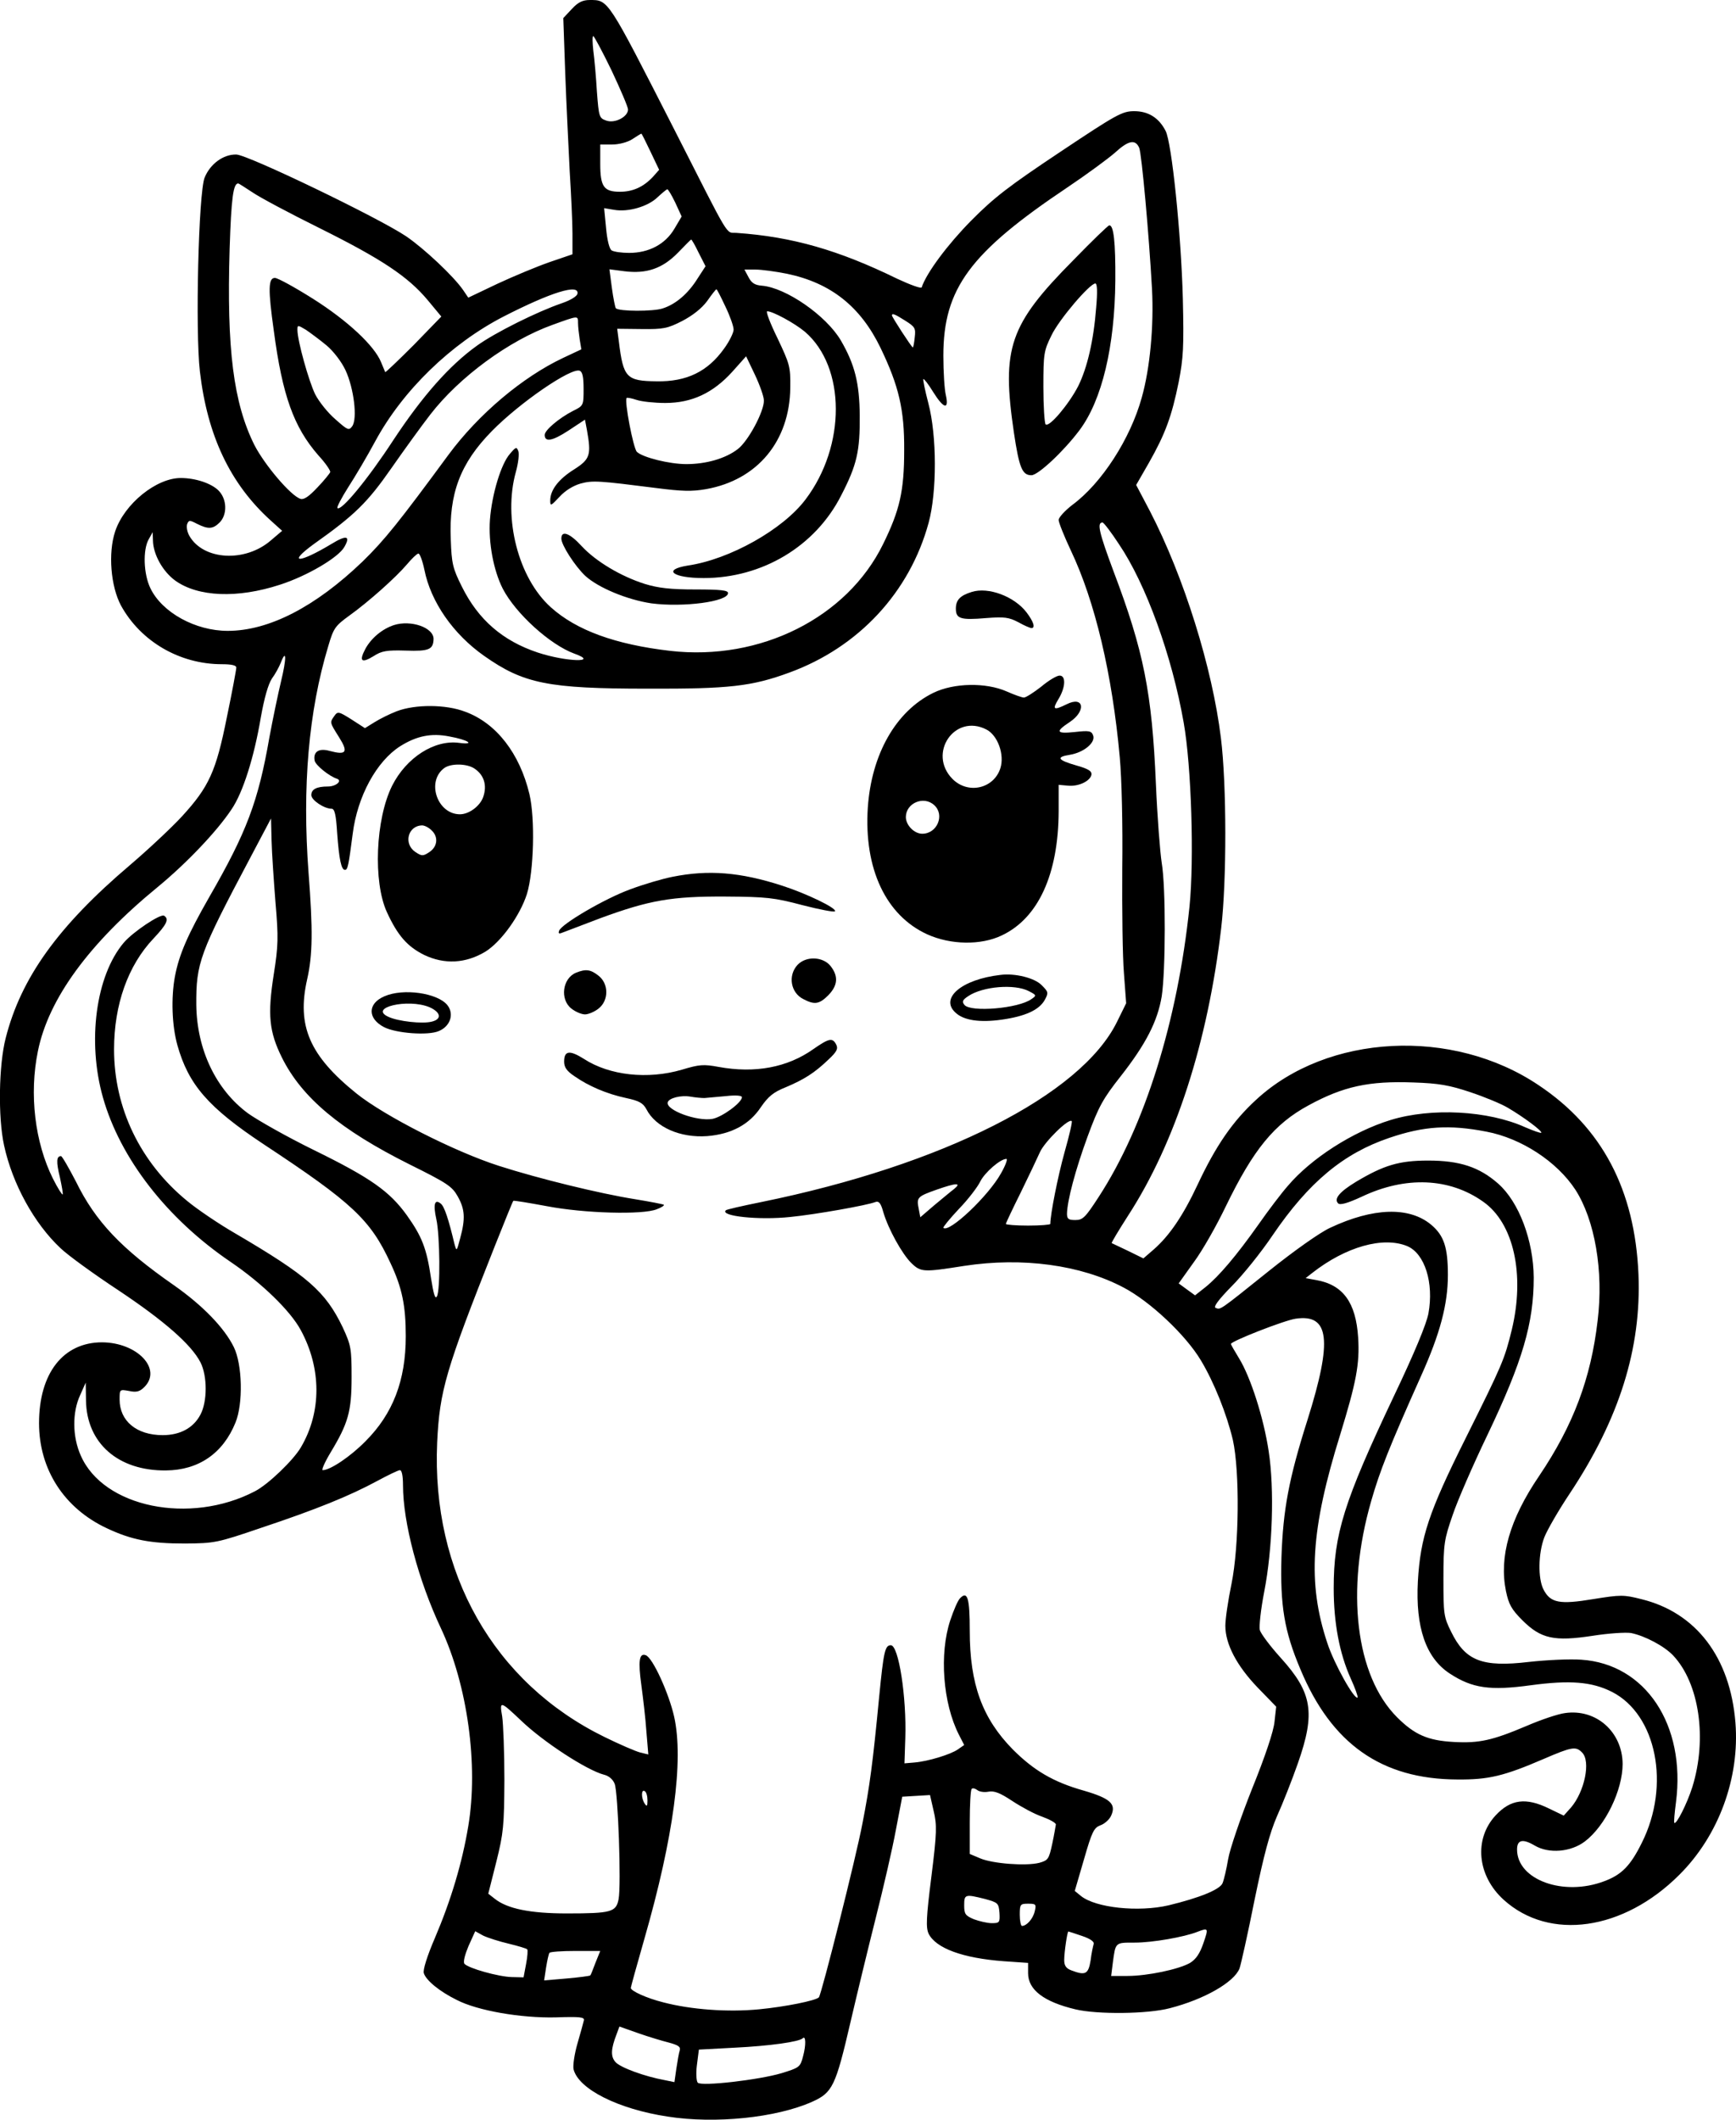 <?xml version="1.0" standalone="no"?>
<!DOCTYPE svg PUBLIC "-//W3C//DTD SVG 20010904//EN"
 "http://www.w3.org/TR/2001/REC-SVG-20010904/DTD/svg10.dtd">
<svg version="1.0" xmlns="http://www.w3.org/2000/svg"
 width="624.86pt" height="762.723pt" viewBox="0 0 624.86 762.723"
 preserveAspectRatio="xMidYMid meet">
<g transform="translate(-216.946,899.001) scale(0.1,-0.1)"
fill="#000000" stroke="none">
<path d="M4228 8958 l-31 -33 7 -200 c4 -110 12 -267 16 -350 5 -82 10 -184
10 -225 l0 -75 -82 -28 c-46 -16 -130 -51 -188 -78 l-105 -50 -19 28 c-34 49
-139 148 -205 193 -100 67 -569 293 -611 294 -47 1 -94 -34 -114 -83 -22 -55
-34 -552 -17 -698 27 -231 109 -404 255 -536 l41 -37 -40 -34 c-93 -81 -244
-72 -294 16 -8 14 -11 32 -8 42 6 15 9 15 36 1 40 -20 57 -19 81 5 28 28 27
84 -4 115 -26 26 -83 45 -136 45 -88 0 -203 -93 -236 -192 -26 -78 -16 -198
21 -267 71 -129 211 -211 363 -211 35 0 52 -4 52 -12 0 -7 -15 -88 -34 -179
-39 -195 -64 -250 -162 -357 -36 -39 -120 -118 -187 -175 -259 -220 -392 -406
-447 -622 -25 -97 -28 -285 -6 -386 30 -139 109 -282 203 -370 27 -26 121 -94
209 -152 165 -110 262 -195 295 -259 25 -49 25 -141 0 -188 -25 -48 -73 -74
-136 -74 -94 0 -155 51 -155 128 0 37 0 37 34 31 27 -6 39 -2 55 14 65 65 -25
160 -152 161 -140 0 -227 -111 -227 -291 0 -166 90 -306 244 -378 89 -42 157
-55 281 -55 107 1 115 2 276 57 198 66 318 115 416 168 39 21 76 39 82 39 7 0
11 -22 11 -54 0 -134 55 -342 137 -516 95 -203 135 -491 98 -711 -22 -132 -62
-266 -120 -402 -28 -65 -44 -116 -40 -127 8 -26 57 -66 118 -96 75 -39 232
-66 357 -63 88 3 104 1 101 -11 -2 -8 -12 -46 -23 -83 -11 -38 -17 -80 -14
-93 18 -71 160 -143 339 -170 171 -27 391 -4 519 53 74 33 85 55 139 288 23
99 64 268 91 375 27 107 60 249 72 315 l23 120 50 3 50 3 13 -57 c12 -51 12
-76 -8 -236 -19 -150 -20 -184 -10 -206 26 -52 122 -88 271 -99 l87 -6 0 -37
c0 -60 57 -103 170 -130 79 -19 261 -17 340 4 125 32 232 94 251 143 5 14 30
125 54 246 34 165 55 242 81 302 20 44 54 130 75 190 64 182 52 254 -61 379
-38 42 -72 87 -76 101 -3 14 4 76 16 138 30 153 37 369 16 505 -18 120 -65
267 -107 335 -16 26 -29 49 -29 51 0 10 192 85 233 91 122 18 133 -77 43 -363
-68 -214 -88 -324 -94 -494 -5 -175 10 -267 68 -404 112 -269 292 -396 565
-397 112 -1 167 12 311 74 102 44 116 46 138 23 32 -31 9 -141 -40 -198 l-26
-29 -54 26 c-82 40 -137 33 -191 -25 -79 -85 -67 -217 29 -304 165 -149 431
-111 632 90 142 141 218 349 202 548 -19 235 -142 396 -339 444 -63 16 -74 16
-173 0 -121 -20 -154 -14 -179 35 -20 39 -19 129 3 187 10 26 51 97 91 157
179 269 259 524 248 790 -13 304 -131 528 -359 680 -310 209 -761 185 -1017
-52 -84 -77 -145 -165 -211 -306 -53 -113 -102 -184 -158 -233 l-37 -32 -55
27 c-30 14 -57 27 -59 28 -2 1 25 46 59 99 170 262 287 624 335 1034 20 169
20 517 -1 685 -31 253 -133 579 -255 815 l-50 95 46 80 c59 104 82 167 107
290 17 87 19 127 15 300 -6 234 -40 562 -62 604 -24 47 -62 71 -113 71 -43 0
-63 -11 -267 -147 -183 -122 -237 -163 -320 -247 -84 -85 -161 -188 -178 -240
-2 -5 -41 9 -88 31 -211 103 -377 151 -578 165 -41 3 -18 -34 -225 373 -241
472 -236 465 -304 465 -25 0 -42 -8 -64 -32z m143 -222 c32 -68 59 -131 59
-140 0 -26 -47 -51 -78 -40 -26 9 -27 13 -34 104 -3 52 -9 119 -13 148 -3 28
-4 52 0 52 3 0 33 -56 66 -124z m140 -292 l31 -65 -23 -26 c-34 -36 -72 -53
-118 -53 -58 0 -71 18 -71 101 l0 69 43 0 c24 0 55 8 72 19 17 11 31 20 33 20
1 1 16 -29 33 -65z m1759 14 c9 -24 35 -309 46 -508 7 -132 -7 -285 -37 -391
-41 -148 -144 -308 -250 -386 -27 -21 -49 -45 -49 -54 0 -9 20 -59 44 -110 87
-183 149 -445 176 -744 7 -76 11 -242 9 -400 -1 -148 1 -318 6 -377 l8 -108
-33 -67 c-130 -264 -627 -515 -1279 -648 -69 -14 -127 -27 -129 -30 -22 -21
119 -36 232 -24 91 9 277 42 307 54 12 4 19 -4 28 -37 18 -61 68 -151 101
-183 34 -33 44 -33 190 -10 209 32 419 4 574 -78 95 -50 223 -170 278 -262 47
-78 93 -193 115 -286 25 -113 23 -382 -5 -519 -12 -58 -22 -125 -22 -150 0
-66 41 -144 117 -223 l66 -68 -6 -54 c-3 -34 -34 -126 -81 -242 -41 -103 -80
-217 -86 -253 -6 -36 -15 -74 -20 -86 -9 -23 -83 -53 -195 -80 -108 -25 -262
-9 -315 34 l-22 18 33 113 c29 101 36 114 59 123 15 5 33 21 39 35 19 42 -3
62 -99 90 -110 31 -180 73 -255 148 -110 112 -155 235 -155 427 0 118 -8 145
-35 117 -8 -8 -23 -43 -35 -79 -40 -120 -27 -298 31 -412 l19 -37 -23 -16
c-26 -18 -107 -43 -157 -47 l-35 -3 3 90 c5 149 -24 335 -52 335 -21 0 -26
-22 -42 -185 -23 -240 -34 -322 -60 -455 -23 -123 -148 -617 -157 -627 -12
-12 -122 -34 -215 -43 -113 -11 -246 -1 -345 25 -60 15 -117 41 -117 52 0 3
22 83 49 177 105 365 142 642 107 799 -19 84 -77 212 -102 221 -24 9 -28 -21
-16 -108 6 -45 15 -119 18 -165 l7 -84 -29 7 c-16 4 -74 29 -129 56 -398 195
-623 591 -602 1060 9 186 30 259 207 705 35 88 65 162 67 164 1 2 55 -7 120
-19 134 -26 347 -32 397 -11 16 6 27 13 25 16 -3 2 -49 11 -104 20 -126 20
-347 74 -490 120 -159 51 -411 179 -512 260 -169 136 -216 243 -178 411 20 88
21 178 5 384 -23 309 0 580 71 815 19 65 25 73 76 110 71 51 168 138 207 184
17 20 35 38 41 39 5 2 15 -25 22 -58 23 -116 104 -232 215 -310 142 -100 230
-118 588 -118 293 -1 375 8 511 58 249 91 433 289 501 539 30 110 30 313 -1
430 -12 46 -20 85 -18 87 2 2 18 -18 35 -46 38 -61 58 -66 46 -12 -5 20 -9 84
-9 142 0 242 96 371 447 606 70 47 146 103 170 124 49 45 74 50 88 18z m-3192
-160 c26 -18 135 -76 242 -129 223 -111 318 -174 389 -259 l49 -59 -99 -102
c-55 -55 -101 -99 -103 -98 -1 2 -8 19 -15 36 -24 59 -120 149 -245 228 -65
41 -127 75 -137 75 -24 0 -25 -41 -4 -190 31 -234 72 -347 160 -448 26 -28 45
-56 43 -61 -2 -5 -22 -30 -46 -55 -31 -33 -49 -45 -61 -41 -35 11 -129 122
-166 194 -75 151 -100 344 -89 706 6 183 13 235 31 235 2 0 25 -15 51 -32z
m1522 -37 l23 -50 -26 -44 c-33 -56 -92 -87 -163 -87 -27 0 -55 4 -63 9 -8 5
-16 36 -20 80 l-7 72 36 -6 c51 -9 122 12 156 45 16 15 32 28 35 29 3 1 16
-21 29 -48z m84 -180 l25 -49 -28 -43 c-34 -55 -79 -94 -127 -109 -33 -11
-157 -11 -168 1 -2 2 -9 35 -14 72 l-9 68 54 -7 c80 -10 137 10 192 66 25 26
47 48 48 48 2 1 14 -20 27 -47z m318 -76 c158 -33 265 -118 337 -267 66 -137
86 -223 85 -368 0 -147 -16 -216 -76 -338 -130 -265 -442 -421 -766 -384 -198
23 -338 74 -430 157 -117 105 -172 320 -126 486 9 32 13 66 9 76 -6 16 -9 15
-30 -10 -32 -36 -65 -145 -72 -237 -6 -83 13 -183 46 -248 46 -89 170 -202
258 -234 92 -33 -29 -30 -132 4 -126 42 -214 118 -273 237 -33 66 -37 83 -40
170 -7 165 34 274 148 390 100 102 285 229 316 217 10 -4 14 -22 14 -65 0 -60
0 -61 -39 -80 -50 -26 -101 -69 -101 -86 0 -27 28 -22 86 16 l59 39 7 -37 c16
-90 12 -105 -46 -142 -56 -35 -86 -74 -86 -112 0 -21 2 -20 33 13 21 23 49 40
76 48 44 12 67 10 272 -16 93 -12 129 -13 180 -4 185 33 301 173 303 365 1 76
-2 85 -46 178 -26 53 -43 97 -37 97 20 0 99 -43 136 -74 147 -127 148 -410 2
-603 -81 -108 -273 -216 -424 -238 -93 -15 -54 -45 57 -45 211 0 402 114 495
297 57 110 68 160 67 288 -1 117 -18 184 -68 270 -53 90 -198 190 -284 197
-25 2 -37 9 -48 30 l-15 28 40 0 c22 0 73 -7 113 -15z m-754 -72 c-2 -9 -24
-23 -56 -34 -88 -30 -241 -106 -306 -153 -99 -71 -196 -181 -301 -340 -92
-141 -188 -257 -201 -244 -3 3 15 37 39 75 24 37 68 111 97 165 99 183 272
351 462 449 172 88 273 119 266 82z m532 -45 c17 -35 30 -72 30 -84 0 -11 -15
-42 -34 -68 -59 -83 -135 -120 -243 -118 -109 1 -120 13 -136 143 l-6 46 87
-1 c79 -1 94 2 147 29 38 20 70 45 90 72 16 23 31 42 33 42 2 1 16 -27 32 -61z
m648 -52 c35 -22 38 -27 34 -60 -2 -20 -5 -36 -7 -36 -4 0 -75 109 -75 115 0
9 10 5 48 -19z m-1178 -8 c0 -13 3 -39 6 -59 l6 -36 -66 -31 c-146 -69 -304
-202 -412 -348 -178 -242 -230 -307 -310 -385 -170 -163 -337 -249 -485 -249
-116 0 -236 66 -278 153 -25 51 -28 139 -6 177 l14 25 1 -30 c1 -50 35 -111
80 -144 82 -59 224 -65 377 -15 97 31 211 98 232 136 23 40 8 44 -46 11 -118
-71 -162 -72 -63 0 147 104 193 150 278 272 46 66 109 153 140 193 105 136
284 267 440 323 94 34 92 34 92 7z m-905 -81 c25 -21 54 -59 68 -89 30 -64 44
-175 24 -202 -12 -16 -16 -14 -60 25 -27 23 -59 63 -73 90 -23 47 -64 193 -64
232 0 18 1 18 31 0 16 -11 50 -36 74 -56z m1574 -198 c1 -39 -56 -146 -94
-175 -44 -34 -114 -54 -185 -54 -61 0 -157 24 -178 44 -13 12 -46 185 -37 194
2 2 18 -1 36 -7 18 -6 64 -11 103 -11 96 0 172 36 241 112 l50 56 32 -67 c17
-36 32 -78 32 -92z m1278 -517 c97 -143 191 -402 233 -642 28 -157 38 -493 21
-662 -43 -413 -161 -790 -327 -1045 -48 -74 -57 -83 -84 -83 -25 0 -30 4 -30
23 1 47 30 157 74 277 40 109 56 137 119 217 91 116 133 198 148 288 14 92 15
392 0 480 -6 39 -16 167 -21 285 -14 328 -44 478 -152 763 -53 142 -61 177
-40 177 4 0 31 -35 59 -78z m-3016 -494 c-11 -46 -30 -137 -42 -202 -40 -230
-82 -341 -217 -575 -76 -133 -108 -205 -123 -285 -14 -76 -11 -175 9 -247 40
-142 111 -224 310 -356 320 -211 385 -272 457 -428 42 -89 55 -154 55 -263 0
-159 -46 -279 -145 -378 -54 -55 -127 -104 -154 -104 -5 0 7 28 28 63 64 106
76 148 76 272 0 103 -2 114 -32 179 -62 129 -126 185 -387 338 -59 34 -137 87
-172 116 -170 139 -264 335 -264 546 0 161 50 302 142 399 48 51 57 70 38 82
-13 8 -113 -59 -145 -97 -101 -119 -132 -356 -75 -557 62 -219 230 -436 460
-592 112 -76 215 -176 252 -245 75 -138 75 -295 1 -421 -27 -47 -119 -135
-166 -159 -234 -122 -546 -58 -627 129 -30 67 -31 155 -2 217 l20 45 1 -64 c2
-154 116 -254 288 -252 117 1 205 61 250 172 28 68 25 209 -6 272 -34 69 -111
149 -215 222 -190 132 -283 230 -353 373 -26 50 -50 92 -54 92 -16 0 -18 -19
-4 -76 7 -32 12 -60 10 -62 -2 -2 -18 23 -35 57 -65 130 -86 304 -54 459 38
188 184 388 432 591 102 84 212 199 265 279 41 60 81 187 105 329 13 73 27
121 40 141 12 16 26 42 32 57 21 54 21 15 1 -67z m-20 -795 c11 -127 10 -156
-6 -258 -23 -146 -17 -207 29 -300 72 -145 210 -260 460 -385 135 -67 153 -79
173 -115 26 -46 28 -80 9 -150 -13 -49 -13 -49 -21 -20 -21 88 -36 134 -49
144 -22 18 -28 -2 -16 -56 13 -58 15 -256 2 -278 -6 -11 -12 8 -21 65 -16 109
-33 151 -87 227 -62 86 -129 134 -335 235 -96 47 -202 107 -237 132 -115 85
-184 229 -186 390 -1 151 12 186 195 531 l74 140 2 -80 c1 -44 8 -144 14 -222z
m4301 -683 c51 -17 111 -42 133 -55 57 -33 128 -86 122 -91 -2 -2 -28 7 -58
20 -133 60 -337 71 -484 26 -137 -42 -287 -139 -370 -237 -23 -26 -70 -88
-105 -138 -82 -116 -144 -188 -191 -226 l-38 -30 -29 21 -30 22 55 77 c31 42
82 132 115 201 99 204 174 296 298 363 125 68 217 88 377 82 92 -3 130 -10
205 -35z m-1461 -217 c-24 -86 -51 -223 -51 -257 0 -3 -36 -6 -80 -6 -44 0
-80 3 -80 6 0 3 24 54 53 112 29 59 60 125 70 147 17 37 103 122 114 111 3 -2
-9 -53 -26 -113z m1519 75 c126 -24 254 -108 320 -209 70 -109 102 -293 80
-471 -24 -208 -88 -377 -210 -558 -107 -157 -145 -292 -120 -415 10 -48 20
-66 59 -105 67 -67 115 -77 253 -56 57 9 119 13 138 10 50 -10 120 -47 152
-81 94 -100 123 -299 69 -473 -19 -60 -58 -137 -65 -129 -2 2 1 36 6 74 36
279 -110 498 -341 513 -41 3 -125 -1 -188 -8 -169 -20 -229 4 -280 108 -27 54
-28 64 -28 192 0 126 3 141 33 228 17 51 74 182 126 290 126 264 166 401 166
565 -1 133 -53 272 -128 338 -68 60 -139 83 -252 83 -105 0 -160 -17 -259 -76
-61 -37 -81 -62 -65 -78 7 -7 33 0 85 24 158 75 316 68 437 -18 110 -77 151
-262 103 -461 -26 -106 -33 -123 -166 -390 -133 -266 -163 -357 -172 -515 -9
-166 29 -276 115 -332 81 -53 145 -62 291 -42 141 19 220 13 293 -24 160 -82
211 -336 107 -543 -41 -83 -73 -115 -135 -138 -147 -56 -314 5 -314 114 0 35
20 40 64 14 51 -30 130 -23 180 15 74 56 136 185 136 279 -1 115 -95 199 -207
183 -25 -3 -87 -24 -138 -46 -125 -53 -172 -63 -263 -58 -93 5 -141 26 -204
89 -149 149 -186 456 -93 778 31 108 64 192 179 449 69 153 97 259 97 364 0
100 -14 142 -60 181 -79 66 -209 62 -364 -11 -37 -17 -130 -83 -220 -155 -182
-146 -174 -140 -192 -133 -9 3 9 28 58 78 40 40 106 122 147 183 130 191 255
295 421 351 124 42 215 48 349 22z m-1747 -149 c-45 -82 -188 -217 -208 -197
-2 2 23 33 56 68 34 35 68 80 77 99 16 32 72 81 94 81 5 0 -3 -23 -19 -51z
m-169 -57 c-12 -9 -44 -36 -72 -59 l-50 -43 -6 32 c-8 39 -4 43 64 67 71 25
92 26 64 3z m1631 -206 c63 -27 96 -132 76 -242 -7 -38 -51 -144 -125 -299
-179 -378 -216 -495 -216 -690 0 -125 21 -235 61 -324 16 -35 27 -66 25 -69
-11 -10 -85 122 -109 196 -72 216 -60 409 47 752 57 186 70 252 64 347 -8 126
-54 190 -151 207 l-38 7 23 18 c121 95 256 133 343 97z m-3190 -1707 c80 -77
237 -179 299 -195 17 -4 32 -17 38 -33 12 -31 24 -363 14 -415 -9 -46 -26 -51
-186 -51 -133 0 -215 17 -260 53 l-23 18 29 115 c26 104 28 130 29 294 0 99
-4 202 -8 229 -10 57 -7 56 68 -15z m1682 -256 c21 4 42 -4 87 -34 32 -21 80
-47 107 -56 27 -10 49 -22 49 -28 -1 -5 -6 -37 -13 -69 -12 -56 -15 -60 -47
-69 -48 -12 -167 -3 -212 16 l-38 16 0 114 c0 62 3 117 7 120 3 4 12 2 20 -4
7 -6 25 -9 40 -6z m-1227 -31 c0 -21 -2 -24 -10 -12 -13 20 -13 53 0 45 6 -3
10 -18 10 -33z m1215 -355 c47 -13 49 -15 52 -50 2 -35 0 -37 -28 -37 -16 0
-45 7 -64 14 -31 13 -35 19 -35 50 0 40 3 41 75 23z m179 -44 c-6 -27 -29 -53
-46 -53 -4 0 -8 18 -8 40 0 38 2 40 30 40 28 0 30 -2 24 -27z m607 -115 c-13
-38 -27 -58 -48 -71 -40 -23 -153 -47 -226 -47 l-58 0 6 48 c10 74 8 72 79 72
64 0 178 20 226 39 39 15 40 14 21 -41z m-2500 -2 c33 -8 63 -17 66 -20 3 -3
1 -27 -4 -53 l-9 -48 -42 1 c-48 1 -158 32 -171 48 -5 7 2 33 15 64 l24 53 29
-16 c17 -8 58 -21 92 -29z m2063 28 c30 -10 45 -21 42 -29 -2 -7 -8 -33 -11
-59 -8 -50 -19 -55 -69 -36 -19 7 -26 17 -26 37 0 28 11 103 15 103 1 0 23 -7
49 -16z m-1751 -96 c-9 -24 -17 -45 -19 -46 -1 -2 -39 -7 -84 -11 l-82 -7 7
46 c4 25 9 48 12 53 2 4 44 7 94 7 l89 0 -17 -42z m265 -288 c33 -9 42 -15 38
-28 -3 -9 -8 -39 -12 -65 l-7 -49 -34 7 c-72 13 -160 45 -178 65 -18 20 -17
47 4 101 l10 27 68 -24 c37 -13 87 -28 111 -34z m482 -49 c-10 -39 -13 -41
-78 -61 -81 -24 -288 -48 -301 -34 -5 5 -7 34 -3 64 l7 55 130 7 c123 6 232
21 244 34 11 11 12 -25 1 -65z"/>
<path d="M6033 8054 c-231 -233 -259 -316 -214 -621 19 -127 30 -153 63 -153
24 0 116 86 173 162 81 108 127 301 129 538 1 139 -6 201 -22 199 -4 0 -62
-56 -129 -125z m82 -171 c-9 -118 -32 -217 -65 -283 -33 -64 -104 -149 -117
-137 -4 5 -8 66 -8 135 0 120 2 130 29 185 27 57 138 187 158 187 7 0 8 -31 3
-87z"/>
<path d="M5667 6860 c-42 -13 -57 -29 -57 -60 0 -36 16 -42 109 -34 65 5 82 3
116 -15 21 -12 43 -21 47 -21 15 0 8 23 -18 57 -44 57 -137 92 -197 73z"/>
<path d="M3588 6741 c-43 -14 -82 -47 -103 -85 -24 -45 -15 -54 29 -27 29 19
48 22 116 20 84 -3 99 4 100 42 0 41 -81 69 -142 50z"/>
<path d="M5917 6519 c-27 -21 -55 -39 -62 -39 -7 0 -35 10 -62 22 -75 33 -190
31 -264 -5 -135 -66 -223 -221 -236 -414 -14 -219 65 -387 214 -455 84 -38
193 -40 268 -4 132 62 204 221 205 446 l0 96 33 -3 c38 -4 80 16 85 39 2 13
-10 21 -52 33 -70 20 -77 31 -26 39 50 8 94 44 84 70 -6 16 -14 18 -66 12 -67
-7 -71 1 -18 36 60 40 51 95 -11 64 -47 -23 -53 -20 -30 18 26 42 28 86 4 85
-10 0 -40 -18 -66 -40z m-197 -154 c41 -21 66 -91 50 -140 -24 -73 -116 -94
-172 -38 -91 92 8 237 122 178z m-188 -272 c39 -35 11 -103 -43 -103 -29 0
-59 31 -59 60 0 50 64 78 102 43z"/>
<path d="M3598 6431 c-26 -10 -62 -28 -81 -40 l-34 -21 -48 31 c-46 29 -50 30
-62 13 -17 -24 -17 -23 17 -77 34 -54 26 -65 -34 -49 -39 11 -60 -3 -54 -35 3
-16 52 -56 80 -65 21 -7 -3 -28 -32 -28 -41 0 -60 -10 -60 -31 0 -18 46 -49
73 -49 11 0 16 -22 20 -87 7 -96 15 -133 28 -133 10 0 13 14 28 130 17 135 86
261 171 315 59 37 112 48 177 35 67 -12 96 -31 35 -23 -89 12 -190 -53 -241
-154 -60 -120 -69 -346 -19 -455 39 -85 74 -124 134 -154 73 -35 150 -31 221
12 56 35 124 129 149 207 25 81 30 272 9 360 -35 146 -119 255 -231 296 -70
27 -180 27 -246 2z m280 -207 c34 -23 45 -60 31 -101 -11 -33 -51 -63 -84 -63
-81 0 -122 117 -57 166 24 18 83 17 110 -2z m-156 -221 c26 -23 23 -59 -7 -79
-23 -15 -27 -15 -50 0 -44 29 -28 95 24 96 8 0 23 -7 33 -17z"/>
<path d="M4590 5835 c-36 -7 -104 -27 -152 -45 -91 -33 -248 -125 -256 -149
-4 -11 0 -12 14 -6 11 4 71 27 134 51 177 65 257 79 450 78 149 -1 176 -4 278
-31 62 -16 115 -26 117 -22 7 11 -103 64 -190 92 -151 49 -266 58 -395 32z"/>
<path d="M5040 5518 c-35 -38 -25 -100 21 -123 40 -21 57 -19 90 14 34 35 37
68 8 105 -27 34 -88 37 -119 4z"/>
<path d="M4243 5490 c-49 -20 -59 -96 -17 -129 15 -12 37 -21 49 -21 12 0 34
9 49 21 37 29 37 89 0 118 -29 23 -46 25 -81 11z"/>
<path d="M5770 5482 c-139 -16 -219 -84 -161 -136 30 -28 88 -36 166 -25 85
12 135 35 155 71 14 26 13 29 -11 53 -25 26 -96 44 -149 37z m102 -58 c29 -15
29 -16 10 -29 -47 -34 -219 -48 -241 -21 -10 12 -7 18 14 32 53 35 166 44 217
18z"/>
<path d="M3553 5405 c-61 -26 -61 -80 -1 -111 43 -22 158 -31 197 -14 41 17
56 61 31 93 -35 44 -159 62 -227 32z m162 -39 c41 -18 46 -43 9 -52 -34 -9
-122 1 -156 17 -74 33 69 67 147 35z"/>
<path d="M5097 5215 c-93 -66 -210 -88 -341 -64 -54 10 -69 9 -132 -10 -123
-36 -261 -21 -353 39 -51 32 -71 30 -71 -10 0 -20 9 -34 38 -53 50 -35 115
-63 185 -78 47 -10 61 -18 73 -40 33 -65 122 -104 219 -97 87 7 152 42 193
104 27 39 45 54 90 72 66 28 103 51 154 100 30 28 35 39 27 54 -13 25 -26 22
-82 -17z m-392 -176 c11 1 46 4 78 7 35 4 57 2 57 -4 0 -19 -70 -71 -106 -78
-56 -10 -170 32 -161 60 5 15 47 26 82 20 17 -3 39 -5 50 -5z"/>
<path d="M4190 7052 c0 -23 49 -99 86 -134 47 -43 151 -86 238 -99 115 -15
276 6 276 37 0 10 -27 13 -118 13 -89 0 -133 5 -182 20 -85 27 -175 80 -227
136 -43 47 -73 58 -73 27z"/>
</g>
</svg>
